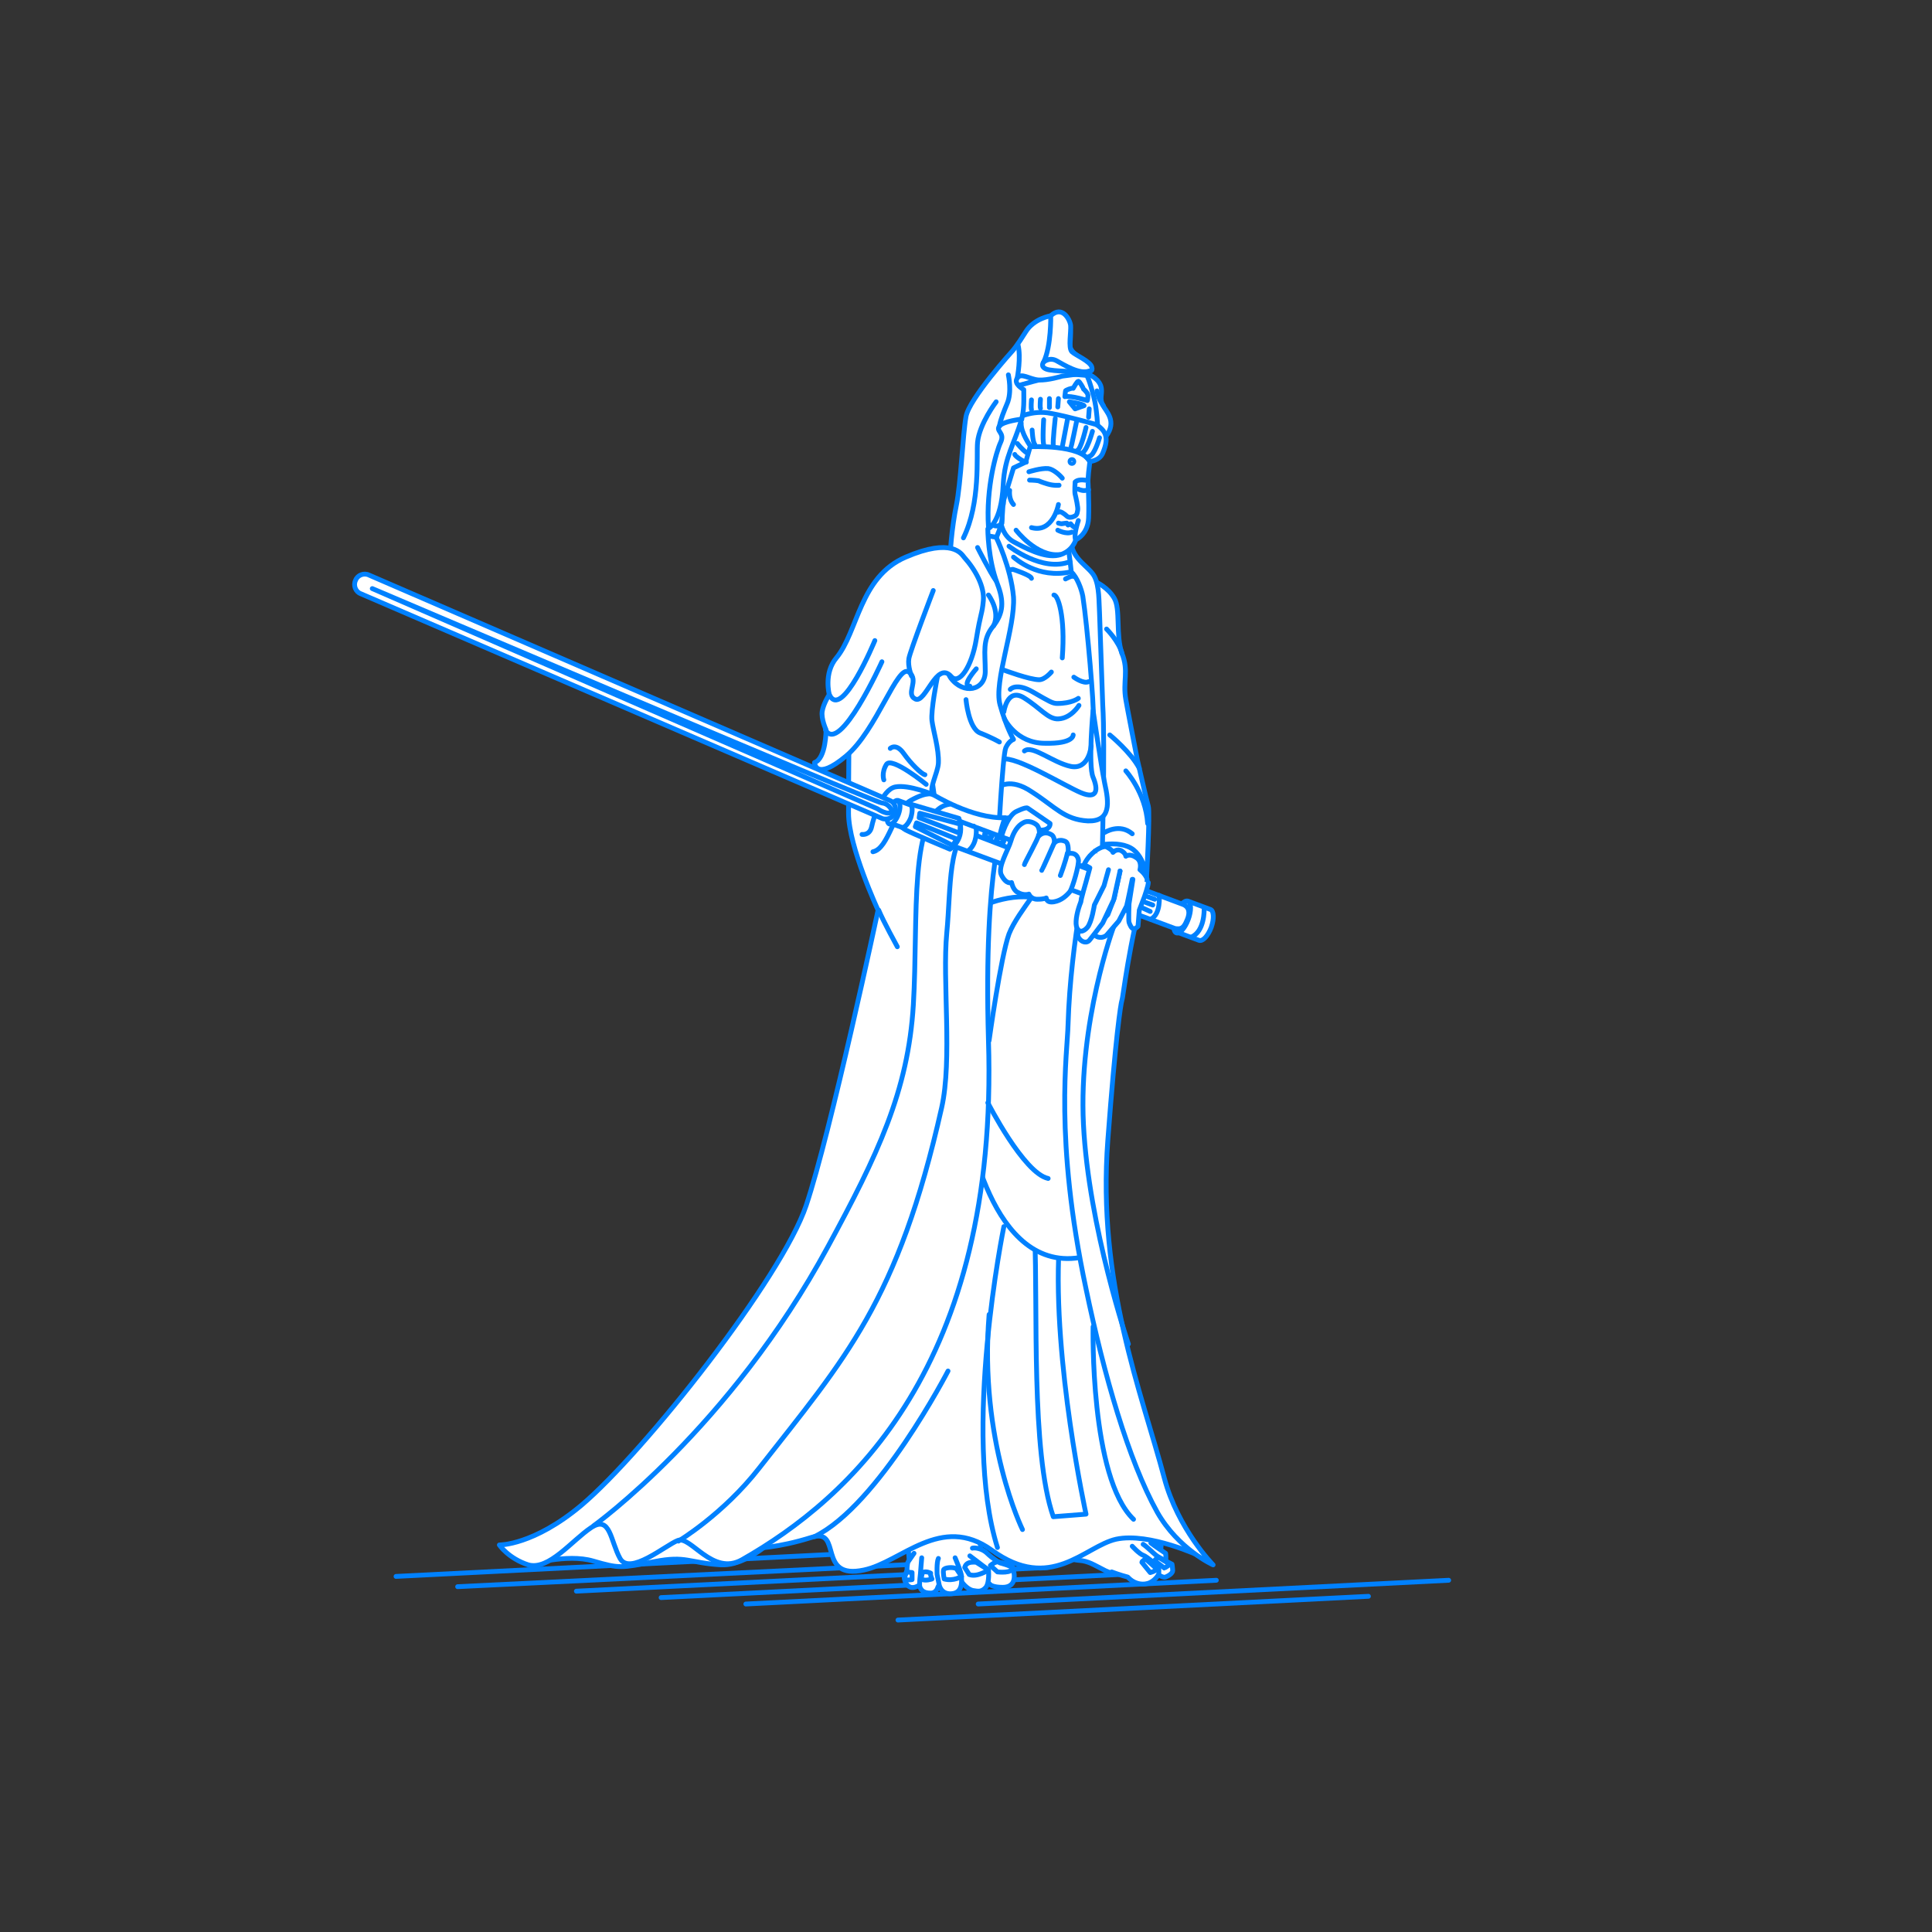 <?xml version="1.0" encoding="utf-8"?>
<!-- Generator: Adobe Illustrator 22.0.1, SVG Export Plug-In . SVG Version: 6.00 Build 0)  -->
<svg version="1.1" id="レイヤー_1" xmlns="http://www.w3.org/2000/svg" xmlns:xlink="http://www.w3.org/1999/xlink" x="0px"
	 y="0px" viewBox="0 0 301 301" style="enable-background:new 0 0 301 301;" xml:space="preserve">
<rect x="0" y="0" width="301" height="301" fill="#333333" stroke="none"/>
<style type="text/css">
	.st0{fill:none;}
	.st1{fill:none;stroke:#0081FF;stroke-width:0.75;stroke-linecap:round;stroke-linejoin:round;stroke-miterlimit:10;}
	.st2{fill:#FFFFFF;stroke:#0081FF;stroke-width:0.75;stroke-linecap:round;stroke-linejoin:round;stroke-miterlimit:10;}
</style>
<g id="guide">
</g>
<rect x="0" y="1" class="st0" width="300" height="300"/>
<g>
	<g>
		<line class="st1" x1="116.2" y1="249.9" x2="189.5" y2="246.2"/>
		<line class="st1" x1="152.4" y1="249.9" x2="225.7" y2="246.2"/>
		<line class="st1" x1="139.9" y1="252.4" x2="213.2" y2="248.7"/>
		<line class="st1" x1="103" y1="248.9" x2="176.3" y2="245.2"/>
		<line class="st1" x1="89.8" y1="247.9" x2="163.2" y2="244.2"/>
		<line class="st1" x1="71.3" y1="247.2" x2="144.7" y2="243.6"/>
		<line class="st1" x1="61.7" y1="245.6" x2="135" y2="241.9"/>
	</g>
	<g>
		<g>
			<path class="st2" d="M174.4,245.1c0,0-0.3,0.5-2.2-0.4c-1.8-0.9-2.6-1.5-4.1-1.6c-2.2-0.2-3.2-1.2-3.2-3.5c0-1.2,2.5-2.8,2.7-4.2
				c0.2-1.3,1-4.9,1-4.9l5.2,0.6c0,0,0,5.1,0.8,5.7c0.4,0.3,2.1,1.3,2.8,1.9c1.5,1.1,2.2,1.9,2.5,2.4c0.2,1.2-0.5,1.2-0.8,1.8
				C178.8,243.9,174.4,245.1,174.4,245.1z"/>
			<path class="st2" d="M177.4,238.7c1.5,0.3,3.5,2.2,3.5,2.2s-0.1,0.6-0.1,1c0,0.4-0.6,0.8-1.1,1s-1.5-0.6-1.5-0.6
				s-0.8-0.2-1.5-0.6"/>
			<path class="st2" d="M179.3,240.4c0.5,0.4,2.3,1.6,2.3,1.6s0.1,0.7,0,1.1c0,0.4-0.8,0.7-1.3,0.8s-1.3-0.5-1.3-0.5
				s-0.8-0.2-1.5-0.6c-0.7-0.5-1.1-1-1.1-1"/>
			<path class="st2" d="M178.1,240.6c0.5,0.3,1.5,1.3,2,1.7s2.5,1.4,2.5,1.4s0.1,0.7,0.1,1c0,0.4-0.6,0.8-1.1,1S180,245,180,245
				s-0.8-0.2-1.5-0.6c-0.7-0.5-2-1.8-2-1.8"/>
			<path class="st2" d="M182.3,243.7c0,0-0.8,0.6-0.9,0.6c-0.2-0.2-1.4-1-1.5-1.2l0.5-0.5C180.5,242.6,182.2,243.7,182.3,243.7z"/>
			<g>
				<path class="st2" d="M173.2,244.9c0,0,1.3,0.5,2.5,0.8c0.8,0.9,2,1.3,3.1,1c1.1-0.3,1.7-1.4,1.7-1.4c0.1-0.4,0-1.2,0-1.2
					s-1.8-1.6-2.4-1.8c-0.6-0.2-1.7-1.4-1.7-1.4"/>
				<path class="st2" d="M178.5,242.9c0,0-0.6,0.3-0.6,0.5l1.3,1.6c0,0,0.9-0.2,1-0.6L178.5,242.9z"/>
			</g>
		</g>
		<g>
			<path class="st2" d="M152.7,241.1c0,0,0.6-0.2-1.5-3c-2.1-2.8-2.1-4-2.1-4l-6.6,0.2c0,0-1,4.1-1.1,4.8c-0.1,0.7,0.2,3,0.3,4.5
				s4.8,1.8,6.2,1.4C149.4,244.5,153.7,242.5,152.7,241.1z"/>
			<path class="st2" d="M142.4,242c0,0-0.7,1-0.9,1.3s-0.2,1.4-0.2,1.4l-0.4,1.2c0,0,0.1,1.1,1,1.4c0.9,0.2,1.8-0.7,1.8-0.7
				s0.2-0.6,0.2-1s0.1-1.5,0.1-1.5"/>
			<path class="st2" d="M151.5,241.2c0.3-0.1,1.5,0,2.3,0.8c0.8,0.8,2,1.5,2,1.5s1.6,0.4,2,0.8c0,0,1.1,3-1.6,3
				c-1.5,0-1.9-0.4-1.9-0.4l-1.1-1.1l-2.8-2.6"/>
			<path class="st2" d="M151.1,242.4l2.9,2.2c0,0,0.2,1.9-0.4,2.7c-0.7,0.8-1.3,0.6-2,0.5c-1-0.2-1.8-1.4-1.8-1.4l-1.5-2.8"/>
			<path class="st2" d="M143.6,242.7l-0.1,1.2l-0.1,1.3c0,0-0.2,1.5-0.1,2c0.2,0.5,0.5,1,1.7,1c0.9,0,1.1-0.9,1.1-0.9
				s0.6-1.1,0.6-1.7c0-0.6-0.1-2-0.1-2"/>
			<path class="st2" d="M148.8,242.7c0,0,1,2.3,1,2.9s0.3,2.6-1.6,2.7c-1.7,0.1-1.9-1.5-1.9-1.5l-0.3-1.5c0,0-0.1-1.9,0.2-2.5"/>
			<path class="st1" d="M154,244.6c0,0-1.8,1.2-3,0.7l-0.7-1.1c0,0,0.1-0.5,0.6-0.7s1.2-0.1,1.2-0.1L154,244.6z"/>
			<path class="st1" d="M157.8,244.2c0,1-2.4,0.7-2.4,0.7l-1.1-1c0,0,0.9-0.8,1.5-0.5C155.8,243.4,157.8,243.8,157.8,244.2z"/>
			<path class="st1" d="M149.8,245.6c0,0-1.2,0.8-2.7,0.4c0,0-0.2-1-0.1-1.4c0.1-0.4,1.5-0.5,2-0.2L149.8,245.6z"/>
			<path class="st1" d="M143.5,246c0.6,0.4,1.7,0,1.7,0s-0.3-0.6-0.2-0.9c0,0-0.7-0.4-1.3-0.1L143.5,246z"/>
			<path class="st1" d="M140.9,245.9c0.2,0.4,1.2,0.2,1.2,0.2l0-1.1l-0.9-0.1C141.2,244.9,140.8,245.7,140.9,245.9z"/>
		</g>
		<rect x="152" y="80.7" class="st2" width="5.2" height="6.4"/>
		<path class="st2" d="M82.4,243.8c0,0,5.9-1.8,10-0.6s4.4,1.1,9.5,0.1s5.3,0.2,10.5,0.5c5.1,0.2,11-6.8,11-6.8l-1.8-7.1
			c0,0-28.6,5.6-29.9,6.5S82.4,243.8,82.4,243.8z"/>
		<path class="st2" d="M170.2,130.2c0,0,9.2,0,8.4,5.9c0,0-1.6,2.8-4.3,0.8C171.5,134.8,170.2,130.2,170.2,130.2z"/>
		<path class="st2" d="M117.7,241.2c0,0,3.4,0,8.8-1.7c4.8-1.5,0.7,6.7,8.1,5.1c5.8-1.2,12-8.8,19.9-3.1c9.2,6.7,14.5-0.6,19.4-1.7
			c5.2-1.1,13.2,2.7,13.2,2.7s-11.9-17.9-15.3-39c-2.4-15.3-1.6-48.4-1.4-50.1s1-23.2,1-23.2l-22.2,0.8c0,0-13.2,63.5-20.2,77.2
			S117.7,241.2,117.7,241.2z"/>
		<path class="st1" d="M156.4,191.1c0,0-6.6,32.2-1,50"/>
		<path class="st2" d="M161.2,192.7c0.5,10.7-0.6,33.6,2.9,43.6l5.1-0.4c0,0-5.2-23.7-4.2-41.5L161.2,192.7z"/>
		<g>
			<path class="st2" d="M170.8,90.7c0,0,1.8,0.8,2.8,2.5c1,1.7,0.2,5.8,1.2,8.6c1.1,2.8,0.1,4.3,0.6,7.2c0.1,0.7,1.8,9.4,1.8,9.4
				s1.4,6.2,1.7,7.2s-0.3,11.8-0.3,11.8s0.1-3.3-2-5c-2.3-1.8-6.9-0.4-6.9-0.4s0.9-19.9-0.2-23.1C168.2,105.7,170.8,90.7,170.8,90.7
				z"/>
			<path class="st1" d="M172.9,114.5c0,0,3.3,2.7,4.6,5.2"/>
			<path class="st1" d="M172.4,98c0,0,1.9,1.9,2.4,3.8"/>
			<path class="st1" d="M175.4,120.1c0,0,3.1,3.4,3.4,8.2"/>
			<path class="st2" d="M172.1,129.7c0,0,2.3-1.5,4.3,0.2"/>
		</g>
		<path class="st2" d="M167.8,138.8c0,0,0.2,1.9,0.3,2.1l1-2L167.8,138.8z"/>
		<path class="st2" d="M171.3,95.4c-0.1-1.5,0-4.1-0.8-5.6s-3.3-2.6-3.6-5.1c0,0-1.6,2.6-1.2,4.3c0.4,1.7,1.8,14.9,1.8,16.2
			c0.1,1.3,2.1,8.8,0.2,9.8c0,0-14.5,3.8-14.4,6.2c0.1,2.4-0.1,10.6-0.1,10.6s15.1,5.1,18.5,2.2c0,0,0.5-18,0.1-24.2
			C171.6,103.8,171.3,95.4,171.3,95.4z"/>
		<path class="st2" d="M170.3,111.2c0,0,0.2,7.3,0.8,9.8c0.6,2.5,2.2,6.8-1.1,6.3s-11.9-7.3-15.2-6.2c0,0-1.4-6.8-1.1-10.2
			s1.7-17.1,1.2-20.6s-0.4-4.9-0.4-4.9s2.2-4.4,2.3-7.6l9,4c0,0,0.7,3.2,1.1,7.3c0.9,0.8,1.6,2.7,1.8,3.8
			C169.4,97.4,170.5,110.6,170.3,111.2z"/>
		<path class="st2" d="M170.3,110.7c0,0-0.8,8.5,0,10.4c0.8,1.9,0.7,3.5-1.9,2.4c-2.6-1.1-10.2-5.8-12.2-5.2l-0.7,4.4
			c0,0,1.8-1.7,5.3,0.7c3.6,2.3,5,4.3,8.7,4.5c3.6,0.1,3.3-2.8,2.6-5.9C171.5,119,170.3,110.7,170.3,110.7z"/>
		<path class="st2" d="M169.6,58.3c0,0,1.9,0.8,2,2.3c0.1,0.9-0.3,1.5,0.2,2.5c0.5,1,2.3,2.5,0.5,4.9c0,0-5.5-3-7.4-2.9
			c-1.9,0.1-8.2,0.7-8.2,0.7s-1.2-5.1,0.8-7.1s6.3-2.9,6.3-2.9L169.6,58.3z"/>
		<path class="st2" d="M156,81.7c0,0,0.3,1.8,1.9,2.7c1.7,0.9,4.8,2.6,7,2.1c2.2-0.5,2.7-2.4,2.7-2.4s1.9-0.8,2-3.4
			c0.1-2.6-0.1-5.8-0.1-5.8l0.1-1.3l0.2-1.7c0,0-1.8-2.7-5.3-3.2c-3.5-0.5-4.2,0.9-4.2,0.9s-1.4,2.3-2.4,2.9S155.7,79.8,156,81.7z"
			/>
		<path class="st2" d="M169.8,71.9c0,0,1.5-0.1,2-1.3c0.5-1.2,0.9-2.5,0-3.6s-4.4-3.1-7.5-3.3c-2.9-0.2-6.4,0.4-7.9,2.1
			c-1.5,1.6-2.1,4.2-2.5,6.6c-0.2,1.3,0.7,6.5,0.7,7.8c0,0,1,1.5,1.5,1.3l0.1-3l1.7-5.6l1.9-0.9l0.7-2.4
			C160.6,69.6,168.4,69.2,169.8,71.9z"/>
		<path class="st2" d="M156,74.2c0,0,0.5,3.9,0.3,4.4c-0.2,0.5,0,2.8-0.5,3.2c-0.5,0.3-1.5,0.3-1.6-1.3s0.9-1.9,0.8-3.4
			s-1.7-4.5-1-5C154.6,71.6,156.2,72.3,156,74.2z"/>
		<path class="st2" d="M160.3,73.5c0,0,1.9-0.6,3-0.5c0.8,0.1,1.8,1,2.2,1.5"/>
		<path class="st2" d="M169.5,74.9c0,0-1.4-0.4-2,0.2c0,0-0.1,1.5,0,1.9s0.5,2.1,0.4,2.5c-0.1,0.3,0,0.8-0.7,1
			c-0.2,0.1-0.7,0.2-1-0.1c-0.3-0.3-1.1-0.9-1.3-0.6"/>
		<path class="st2" d="M167.3,82.1c-0.3-0.2-0.5-0.5-0.5-0.5l-0.4,0.2l-0.2-0.3c-0.1,0-0.8,0.1-0.8,0.1c-0.2,0-0.5-0.1-0.5-0.1"/>
		<path class="st2" d="M164.8,82.6c0,0,1.3,0.7,2.2,0.3"/>
		<path class="st1" d="M165,75.6c0,0-0.8,0.1-1.8-0.2s-1.4-0.5-1.4-0.5c-0.7-0.1-1.4-0.1-1.4-0.1"/>
		<path class="st1" d="M168,76.2c0,0,0.1,0.1,0.6,0.2s1-0.1,1-0.1"/>
		<path class="st1" d="M164.9,78.6c0,0.1-0.9,4.5-4.2,3.6"/>
		<path class="st2" d="M168,81.1c0,0-0.8,2.4-0.4,3"/>
		<path class="st2" d="M155.2,83.7c0,0,2.3,4.7,2.7,9.3c0.3,4.7-3.1,13.2-2.1,16.8s2.1,5.4,2.1,5.4s-0.7,0.2-1.2,1.3
			s-1.2,14.8-1.2,14.8s-8.7-2.5-9.2-3.2c-0.5-0.6-2.7-19.2-2.9-23.7s6.4-12.2,5.5-14.9s1.1-6.7,1.1-6.7L155.2,83.7z"/>
		<path class="st1" d="M157.4,107.4c0,0,0.9-1.1,3.5,0.4c2.6,1.5,3.1,1.8,3.8,1.8c2.3,0,3.3-0.8,3.3-0.8"/>
		<path class="st1" d="M156.4,110.9c0,0,0.5-3.8,3.1-2.2s3.8,3.4,5.4,3.3c2-0.1,3.2-2.1,3.2-2.1"/>
		<path class="st1" d="M170,116.2c0,0-0.3,3.8-3.2,3.2c-2.8-0.6-6-3.4-7.2-2.4"/>
		<path class="st1" d="M156.5,112c0,0,1.8,3.8,6.3,3.8c4.5,0.1,4.4-1.3,4.4-1.3"/>
		<path class="st1" d="M156.4,104.4c0,0,4,1.5,5.5,1.5c0.9,0,1.9-1.2,1.9-1.2"/>
		<path class="st1" d="M167.3,105.5c0,0,1.5,1.1,2.3,0.7"/>
		<path class="st1" d="M157.2,88.8l0.6-0.1c0,0,2.8,0.9,2.9,1.4"/>
		<path class="st1" d="M157.2,85.1c0,0,5.2,4.1,9.5,2.4"/>
		<path class="st1" d="M157.9,86.8c0.4,0.3,3.8,3.4,8.9,2.3"/>
		<path class="st1" d="M166,90.2c0,0,1.1-0.6,1.2-0.4"/>
		<path class="st1" d="M150.5,109c0,0,0.4,4.5,2.2,5.2s3,1.4,3,1.4"/>
		<path class="st1" d="M156.7,173.8c0,0,1.6,8.2,9.3,7"/>
		<path class="st2" d="M168.9,195.8c-14.8,3.2-18.3-21.8-18.3-21.8c-1.8-6-0.4-37-0.4-37l22.8,1.8c0,0-3.8,40.2-3.3,47.7
			S168.9,195.8,168.9,195.8z"/>
		<g>
			<path class="st2" d="M169.8,133.4c0,0-3,13-3.4,26.2c-0.1,4.5-2.2,17.7,2.8,41.2c2.8,13.4,6.6,26.7,11.1,34.8
				c3.3,5.8,8.7,8.2,8.7,8.2s-5.5-5.6-7.6-13.5c-3.5-13.2-10.5-30.5-8.8-52.7c1.2-16,2-21.2,2.2-21.8c0.2-0.5,1-8.4,3.7-18.3
				C179.3,134.4,173.7,134.8,169.8,133.4z"/>
			<path class="st1" d="M173.5,144.4c0,0-5.5,14.8-4.7,30.8c0.8,16,7,34.2,7,34.2"/>
		</g>
		<path class="st2" d="M154.1,162.1c0,0,1.8-13,3.1-16.6c1.5-3.8,6.3-8.4,6-10.8c-0.9-8.7-6.6-7.2-6.6-7.2s-5.2,10-5.9,12.6
			S154.1,162.1,154.1,162.1z"/>
		<path class="st2" d="M151.6,141.8c0,0,5.1-2.8,9.7-1.9c0.9,0.2,0.8-5.2-1.5-7.4c-1.9-1.8-9.4,2.2-9.4,2.2L151.6,141.8z"/>
		<g>
			<path class="st2" d="M146,105.7c0,0-1,5-0.8,6.6s1.1,4.4,1,6.6c-0.1,1.6-1.6,4.1-0.8,4.9c0,0,6.1,3.8,11.2,3.6
				c0,0-3.4,6.9-2.6,34.7c1.6,50.7-21.7,71.4-38.4,80.9c-4.6,2.6-8-3.8-10-3s-7.5,5.5-9,2.8s-1.5-6.8-4.5-4.8s-6.6,6.7-9.8,5.8
				c-3.1-1-4.5-3.1-4.5-3.1s5.3,0.1,12.8-6.2c9.8-8.3,31.2-35.4,35-46.7s11.2-46,11.2-46s-4.6-9.9-4.6-15.1c0-5.2,0.1-15.1,0.1-15.1
				s10-11.2,12.2-9.8S146,105.7,146,105.7z"/>
			<path class="st1" d="M139.8,147.5c0,0-2.2-4-2.9-5.7"/>
			<path class="st1" d="M105.7,240.1c0,0,7-4.2,12.6-11.4c13.4-17.1,21.6-25.9,28.4-56.1c1.7-7.5,0.1-19.9,0.8-27.2
				c0.7-7.3,0.1-15,4.2-16.7"/>
			<path class="st1" d="M136,132.7c2.5-0.5,3.2-6.5,5.9-8s3.5-0.9,3.5-0.9"/>
			<path class="st1" d="M92.5,237.7c0,0,21.2-15.2,36.5-43.5c7.7-14.2,12.5-24.2,13.3-37.7c0.8-13.5-0.8-30.2,5.6-31.2"/>
		</g>
		<path class="st2" d="M150.3,95.6c0,0-2.5,7.3-2.2,9.8"/>
		<path class="st1" d="M157.3,76.4c0,0-0.2,1.3,0.6,2.2"/>
		<path class="st1" d="M160.6,69.6c0,0-1.6-2.2-1.5-3.7"/>
		<path class="st2" d="M171,66.2c0,0-0.1-2-0.4-3.5c-0.2-1.1-1-3.9-1.3-4.2c0,0-2.9-0.4-4.6,0c-2.1,0.5-6.1,1.5-6.6,1.8
			s0.2,4.9,0.2,4.9s2.5-1.4,5.4-0.8C166.5,64.9,171,66.2,171,66.2z"/>
		<g>
			<path class="st2" d="M163.7,49.2c0,0-2.6,0.4-3.9,2.5s-2,2.9-2,2.9s-6.8,7.5-7.3,10.3c-0.5,2.8-0.8,10.4-1.5,13.8s-1.1,7.9-0.9,9
				s-2,15.2,0,17.9s5.4,2,5.4-1s-0.5-4.9,1.2-7s1.7-4,0.7-6.6c-1.5-3.9-1.5-8.6-1.5-8.6s2.1-0.8,2.4-6.9c0.2-4.3,1.8-6.5,2.8-10
				c0.5-1.5,0.4-3.2,0.4-4.8c0,0-1.7-0.9-1-1.8c0.6-0.9,1.9,0.2,3.3,0.3c1.4,0.1,3.7-0.6,3.7-0.6l3.8-0.5c0,0,0.6-0.3-0.2-1.5
				s-2.6-1.6-2.4-3.1c0.2-1.5,0-2.9-0.2-3.4S165.7,48.6,163.7,49.2z"/>
			<path class="st1" d="M159.2,65.3c0,0-2.9,0.3-3.5,1.1c-0.6,0.8,0.9,1,0.2,2.5c-0.7,1.5-2.3,7.1-1.9,13.2"/>
			<path class="st1" d="M158.5,58.8c0,0,0.6-3.1,0.1-5.1"/>
			<path class="st2" d="M162.6,56.4c0,0-0.6,0.7,0.4,1.1c0.9,0.4,5.7,0.4,5.7,0.4s-0.9-3.4-2.7-3.4
				C164.2,54.5,162.6,56.4,162.6,56.4z"/>
			<path class="st2" d="M163.7,49.2c0,0,0.1,4.7-1.1,7.2c0,0,0.9-0.8,2-0.2s3.6,2.2,5.1,1.6c0,0,0.6,0.2,0.4-0.6
				c-0.2-0.9-2.6-1.9-3.1-2.4c-0.6-0.6-0.1-3.2-0.2-4.1S165.5,47.5,163.7,49.2z"/>
			<path class="st2" d="M157.1,58.4c0,0,0.6,2.7-0.2,4.5c-0.5,1.2-1,2.4-1.2,3.5"/>
			<path class="st2" d="M155.2,62.6c0,0-2.6,3.4-2.9,6.3c-0.2,2.1,0.5,9.4-2.2,14.9"/>
		</g>
		<path class="st2" d="M167.2,60.5c0,0,0.6-1.1,0.8-1.1s0.8,1.1,0.8,1.2c0,0,0.7,0.6,0.7,1s-0.1,0.8-0.1,0.8s-2.5-0.8-3.5-0.6
			l0.1-0.9C166,60.8,167,60.4,167.2,60.5z"/>
		<path class="st2" d="M166.6,62.6c0,0,2.1,0.3,2.3,0.6l-1.4,0.5L166.6,62.6z"/>
		<path class="st1" d="M160.8,67c0,0,0.1,1.9,0.4,2.2"/>
		<path class="st1" d="M162.6,65.4c0,0-0.2,3.2,0,3.8"/>
		<path class="st1" d="M164.4,65.2c0,0-0.4,3.6-0.3,4.2"/>
		<path class="st1" d="M166.3,65.4c0,0-0.7,3.7-0.8,4.2"/>
		<path class="st1" d="M167.7,65.8c0,0-0.8,3.9-0.9,4.1"/>
		<path class="st1" d="M171.3,68.2c0,0-0.8,2.8-1.6,2.9"/>
		<path class="st1" d="M170.2,67.2c0,0-0.9,3.3-1.7,3.4"/>
		<path class="st1" d="M169.2,66.6c0,0-0.8,3.5-1.4,3.6"/>
		<path class="st2" d="M158.5,69.1c0,0,0.7,0.9,1.4,1.4"/>
		<path class="st2" d="M158.1,70.8c0,0.2,1.2,1.1,1.8,1.2"/>
		<path class="st2" d="M160.7,62.3c0,0-0.1,1.2,0,1.5"/>
		<path class="st2" d="M162.1,62.2c0,0-0.1,1.2,0,1.4"/>
		<line class="st2" x1="163.5" y1="62.1" x2="163.5" y2="63.5"/>
		<line class="st2" x1="164.9" y1="62.1" x2="164.8" y2="63.4"/>
		<line class="st2" x1="169.7" y1="63.7" x2="169.6" y2="65"/>
		<path class="st1" d="M164.2,92.7c0.6,0,1.8,3.2,1.3,9.8"/>
		<path class="st1" d="M153.9,171.8c0,0,5.6,11,9.4,11.8"/>
		<path class="st1" d="M170.3,206.7c0,0-0.5,23.5,6.3,30"/>
		<path class="st1" d="M147.7,213.6c0,0-10.8,20.9-20.8,25.8"/>
		<path class="st1" d="M159.3,238.3c0,0-6.8-13.8-5.2-33.5"/>
		<path class="st1" d="M158.3,82.6c0,0,3.2,4.2,6.8,3.8"/>
		<path class="st1" d="M144.3,122.2c0,0-5.4-4.4-6.2-3.1s-0.4,2.4-0.4,2.4"/>
		<path class="st1" d="M134.3,130c0,0,1.2,0.2,1.5-1.2c0.3-1.4,1.6-5.8,3.7-6.2c2.1-0.4,5.9,1.2,5.9,1.2"/>
		<g>
			<path class="st2" d="M157.1,136.3c0,0-1-3.5-1.1-5.7c0-0.4,0.9-3.3,2.2-4.1c0.2-0.1,1.6-0.8,1.9-0.6c0.3,0.2,3.5,2.4,3.5,2.4
				s0.1,0.8-1,1c-1.1,0.2-2.8-0.8-2.8-0.8l-1,1.9l0.3,2.5L157.1,136.3z"/>
			<g>
				<g>
					<g>
						<path class="st2" d="M183.3,145.2c-0.5-0.2-0.6-1.4-0.1-2.8c0.5-1.3,1.3-2.2,1.9-2l3.5,1.3c0.5,0.2,0.6,1.4,0.1,2.8
							c-0.5,1.3-1.3,2.2-1.9,2L183.3,145.2z"/>
						
							<ellipse transform="matrix(0.349 -0.937 0.937 0.349 -13.905 265.659)" class="st2" cx="184.2" cy="142.8" rx="2.6" ry="1"/>
					</g>
					<path class="st2" d="M183.6,144.7c-0.2,0-0.5,0-0.7-0.1l-37.6-14c-1-0.4-1.3-1.5-0.9-2.5c0.4-1,1.3-1.6,2.3-1.2l37.6,14
						c1,0.4,1.1,1.3,0.7,2.3C184.7,143.9,184.4,144.7,183.6,144.7z"/>
					<path class="st2" d="M149.4,127.5l-7.5-2.2c0,0-1.4,0.2-1.7,1.5c-0.3,1.4,0,2,0.9,2.5s6.9,3,6.9,3S150.5,130.8,149.4,127.5z"/>
					<g>
						<path class="st2" d="M138.6,128.2c-0.4-0.1-0.4-1-0.1-2c0.4-1,1-1.6,1.4-1.5l1.9,0.7c0.4,0.1,0.4,1,0.1,2
							c-0.4,1-1,1.6-1.4,1.5L138.6,128.2z"/>
						
							<ellipse transform="matrix(0.349 -0.937 0.937 0.349 -27.891 212.876)" class="st2" cx="139.2" cy="126.5" rx="1.9" ry="0.8"/>
					</g>
					<path class="st2" d="M149.5,129.8l-6.3-2.4l0.1-0.7l6.3,1.7C149.6,128.5,149.6,129.4,149.5,129.8z"/>
					<path class="st2" d="M149,130.7l-6.2-2.5l-0.2,0.6l5.8,2.9C148.4,131.8,148.8,131.2,149,130.7z"/>
					<path class="st1" d="M152.1,129.2c0,0,0.2,2.2-1.2,3.3"/>
					<line class="st1" x1="152.2" y1="130.2" x2="156.9" y2="132"/>
					
						<ellipse transform="matrix(0.364 -0.931 0.931 0.364 -23.2 226.131)" class="st1" cx="154" cy="130.1" rx="0.4" ry="0.6"/>
					
						<ellipse transform="matrix(0.364 -0.931 0.931 0.364 -22.809 228.42)" class="st1" cx="155.9" cy="130.9" rx="0.4" ry="0.6"/>
					<path class="st1" d="M180.6,139.5c0,0,0.3,2.9-1.3,3.7"/>
					<path class="st1" d="M187.6,141.7c0,0,0.1,3.4-2,4.3"/>
					<g>
						<line class="st1" x1="178.8" y1="139.7" x2="179.9" y2="140.1"/>
						<line class="st1" x1="178.5" y1="140.6" x2="179.6" y2="141"/>
						<line class="st1" x1="178.1" y1="141.5" x2="179.2" y2="142"/>
					</g>
				</g>
				<path class="st2" d="M138,127.6c-0.2,0-0.4,0-0.6-0.1l-81.2-35c-0.8-0.3-1.2-1.3-0.8-2.1c0.3-0.8,1.3-1.2,2.1-0.8l81.1,35.1
					c0.8,0.3,1.1,1.2,0.8,2C139.1,127.3,138.6,127.6,138,127.6z"/>
				<path class="st2" d="M139,126.4c0,0-0.4-1.2-1.6-1.3C136.2,125,58,91.7,58,91.7l78.7,34.3C136.7,126,138.4,127.2,139,126.4z"/>
			</g>
			<g>
				<path class="st2" d="M159.4,128.2c-0.8,0.4-1.5,1.4-1.9,2.8c-0.4,1.4-2.1,4.1-1.5,5.3c0.8,1.6,1.6,1.2,1.6,1.2s0.2,1.1,0.9,1.5
					c1,0.6,1.8,0.3,1.8,0.3s0.3,0.8,1.3,0.8c1.1,0,1.4-0.2,1.4-0.2s0,0.8,1.2,0.6c1.2-0.2,2-1,2.5-1.6c0.4-0.6,1.5-4.3,1.3-5
					c-0.3-1.3-1.6-0.9-1.6-0.9s0.2-1.6-0.4-1.9c-1.1-0.5-1.7,0.2-1.7,0.2s0-0.9-0.4-1.2c-1.2-0.8-2,0.1-2,0.1s0.2-0.9-0.3-1.6
					C161.2,128.2,160.2,127.7,159.4,128.2z"/>
				<path class="st2" d="M159.6,134.7c0-0.2,2.3-4.3,2.2-4.6"/>
				<path class="st2" d="M162.3,135.6c0.1-0.1,2-4.4,2-4.4"/>
				<path class="st2" d="M165.2,136.4c0,0,0.8-2.1,1.1-3.5"/>
			</g>
			<g>
				<path class="st2" d="M170.6,132.6c0,0,1.3-1,1.9-0.6c0.9,0.5,0.9,0.8,0.9,0.8s0.6-0.7,1.4-0.2c0.6,0.4,0.6,0.8,0.6,0.8
					s0.6-0.5,1.6,0.2c1,0.6,0.6,1.9,0.6,1.9s0.8,0.6,1.1,1.4c0.2,0.8-1.2,3.5-1.4,4.2l-4,0.3l-3.5-4
					C169.9,137.5,170.2,134,170.6,132.6z"/>
				<path class="st2" d="M174.5,135.7l-0.9,4.2l-1,2.6l-1.8,1.9c0,0-0.8,1.3,0.3,1.6c0.8,0.2,1.3-0.3,1.3-0.3l1.9-2.2
					c0,0,1.1-2.1,1.2-2.3c0.1-0.2,0.9-4.2,0.9-4.2"/>
				<path class="st2" d="M174.5,135.7l-1,4.5l-1.7,3.6c0,0-1.5,2-2,2.6c-0.4,0.6-1.3,0.5-1.8-0.4c-0.5-0.9,1.6-4,1.6-4l1.4-3.7
					l0.7-3"/>
				<path class="st2" d="M170.6,132.6c-1.2,0.9-1.7,2.1-1.7,2.1l0.9,0.5l-0.6,2.2c0,0-0.8,2.7-0.8,3.1c-0.5,1.2-0.9,2.9-0.7,3.8
					c0.3,1.1,1.1,0.9,1.7,0.2c0.7-0.8,1.1-3.5,1.1-3.5l1.5-3l0.7-2.5"/>
				<path class="st2" d="M176.5,137l-0.6,3.8c0,0-0.1,2.6,0,2.9s0.4,1.1,0.8,1s0.6-0.4,0.6-0.4l0.2-2.5l0.8-2.1c0,0,0.6-1.7,0.6-2.2
					"/>
			</g>
		</g>
		<path class="st1" d="M138.7,116.6c0,0,0.9-0.9,2.1,0.8s2.8,3.2,3.3,3.3"/>
		<circle class="st2" cx="167" cy="71.9" r="0.3"/>
		<g>
			<path class="st2" d="M150.2,86.8c-0.4-0.5-1.9-3.1-9.1,0s-7.4,11.6-10.8,15.7c-2,2.4-1.1,5.7-1.1,5.7s-0.9,1.4-1.1,2.6
				s0.6,2.9,0.6,2.9s0,4.5-1.8,5.1c0,0,0.1,3,4.9-1s8-14.4,9.8-13.1c1.7,1.3-0.6,3.4,1,4.2s3.3-6.1,5.6-3.5c1.2,1.4,3.2-1.5,3.9-5.8
				s0.9-3.8,1.1-6S152,88.8,150.2,86.8z"/>
			<path class="st1" d="M136.3,99.8c0,0-5.2,12.6-7.1,8.4"/>
			<path class="st1" d="M137.4,103.1c0,0-6.6,14.6-8.8,10.6"/>
			<path class="st2" d="M145.4,92c0,0-3.6,9.4-3.8,10.6c-0.2,1.2,0.4,2.7,0.4,2.7"/>
		</g>
		<path class="st1" d="M152.3,85.3c0,0,1.9,3.8,2.9,5.2"/>
		<path class="st1" d="M152.1,104.2c0,0-2.4,2.7-1,2.7"/>
		<path class="st1" d="M154,92.7c0,0,1.9,2.5,0.8,4.8"/>
		<path class="st2" d="M170.9,60.9c0,0,0.2,1.3,1,2.3"/>
	</g>
</g>
</svg>
